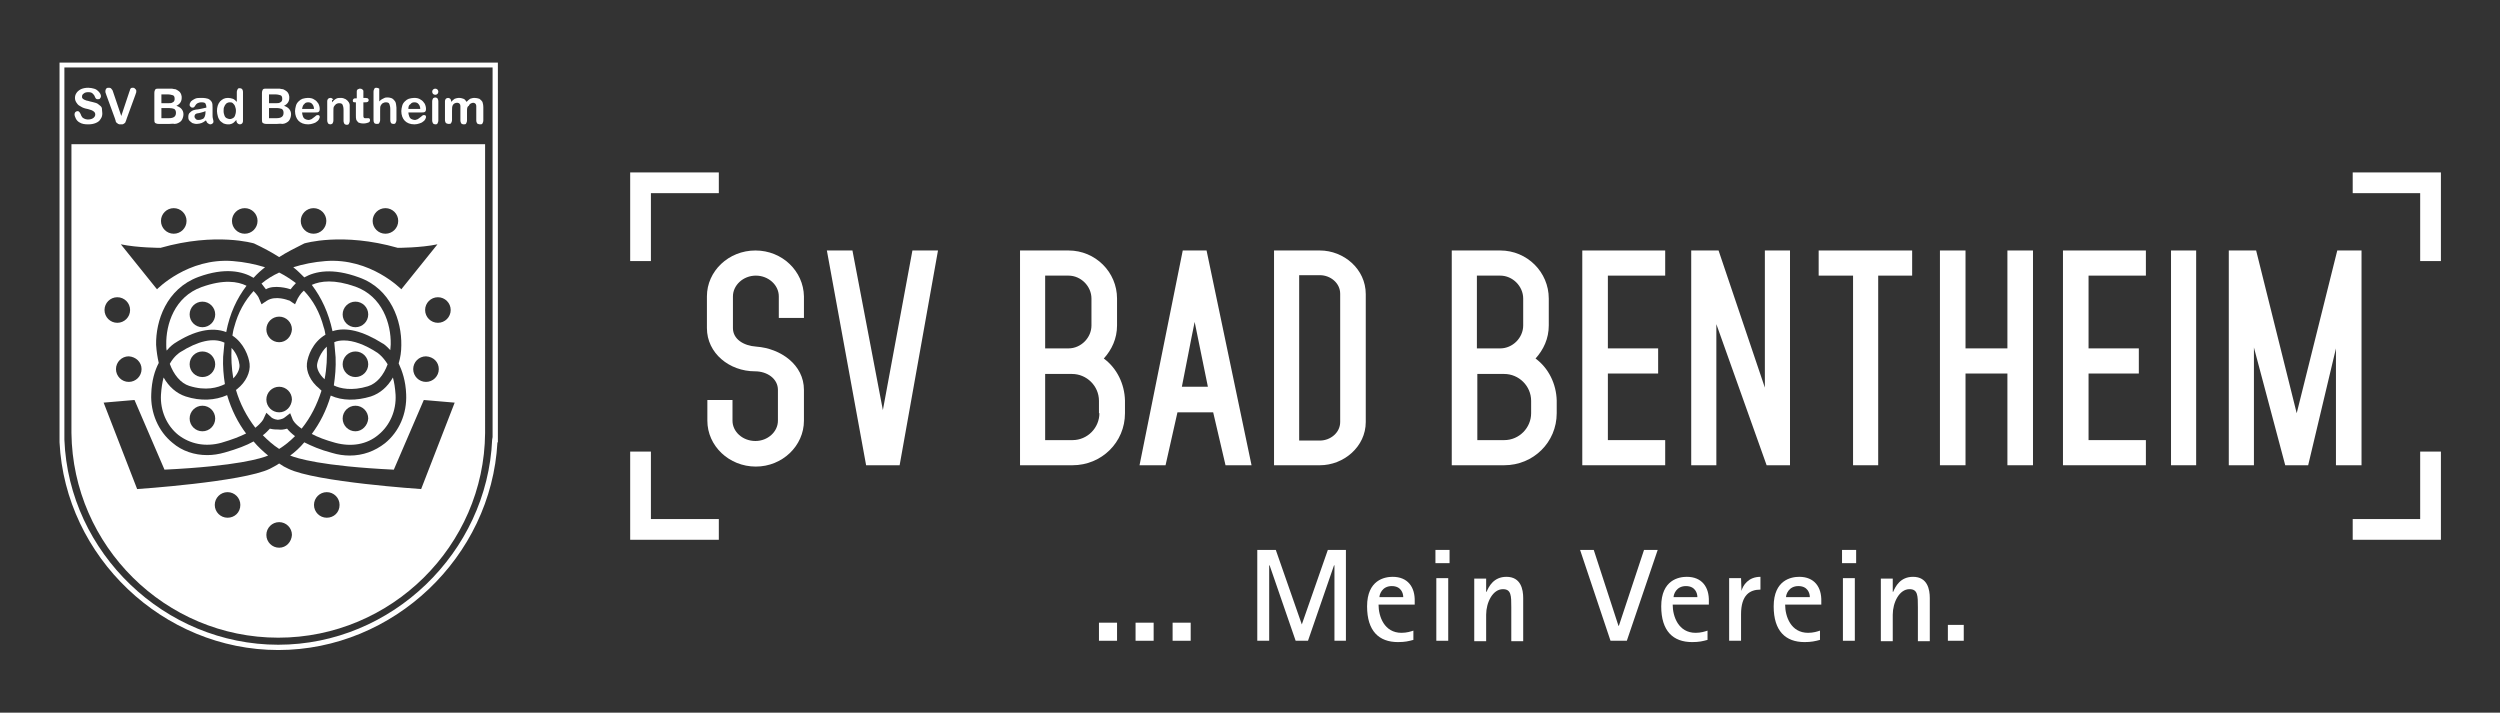 <?xml version="1.0" encoding="utf-8"?>
<!-- Generator: Adobe Illustrator 22.1.0, SVG Export Plug-In . SVG Version: 6.00 Build 0)  -->
<svg version="1.1" id="Ebene_1" xmlns="http://www.w3.org/2000/svg" xmlns:xlink="http://www.w3.org/1999/xlink" x="0px" y="0px"
	 viewBox="0 0 566.9 161.6" style="enable-background:new 0 0 566.9 161.6;" xml:space="preserve">
<rect x="0" y="0" width="566.9" height="161.6" fill="#333333" stroke="none"/>
<style type="text/css">
	.st0{fill:#FFFFFF;}
</style>
<g>
	<path class="st0" d="M83.4,87.6c2-0.6,3.6-2.5,4.5-5c-1.1-1.8-2.2-2.5-2.3-2.6c-2.9-1.9-5.5-2.8-7.6-2.8c-0.8,0-1.6,0.1-2.2,0.4
		c0.1,1.1,0.2,2.2,0.3,3.4c0.1,2.3-0.1,4.4-0.4,6.4C77.1,88.1,79.8,88.7,83.4,87.6z M80.6,79.7c1.6,0,2.9,1.3,2.9,2.9
		c0,1.6-1.3,2.9-2.9,2.9c-1.6,0-2.9-1.3-2.9-2.9C77.7,81,79,79.7,80.6,79.7z"/>
	<path class="st0" d="M71.9,82.7c-0.1,0.8,0.4,2.1,1.7,3.3c0.5-2.5,0.6-5,0.5-7.4C72.7,79.9,72,81.8,71.9,82.7z"/>
	<path class="st0" d="M50.9,77.7C50.9,77.7,50.8,77.7,50.9,77.7c-2.5-1.2-6-0.4-10.1,2.2c-0.1,0.1-1.3,0.8-2.3,2.6
		c0.9,2.5,2.5,4.4,4.4,5c3.8,1.2,6.5,0.4,8.1-0.4c-0.3-1.9-0.5-4-0.4-6.2C50.7,79.8,50.8,78.8,50.9,77.7z M45.9,85.5
		c-1.6,0-2.9-1.3-2.9-2.9c0-1.6,1.3-2.9,2.9-2.9c1.6,0,2.9,1.3,2.9,2.9C48.8,84.2,47.5,85.5,45.9,85.5z"/>
	<path class="st0" d="M86.8,77.9c0.1,0,0.8,0.5,1.7,1.5c0-0.4,0.1-0.8,0.1-1.3c0.1-4.7-1.9-10.9-8-13.1c-4.8-1.7-7.9-1.3-9.9-0.4
		c2.2,2.9,3.8,6.3,4.7,10.5C78.4,74.1,82.2,75,86.8,77.9z M80.6,68.4c1.6,0,2.9,1.3,2.9,2.9c0,1.6-1.3,2.9-2.9,2.9
		c-1.6,0-2.9-1.3-2.9-2.9C77.7,69.7,79,68.4,80.6,68.4z"/>
	<path class="st0" d="M84.1,89.9c-3.3,1-6.5,1-9.1-0.2c-1,3.4-2.5,6.3-4.3,8.7c1.3,0.7,3.1,1.4,5.3,2c3.7,1,7.2,0.4,9.8-1.8
		c2.6-2.1,4.1-5.5,3.9-9.1c-0.1-1.5-0.3-2.8-0.6-3.9C87.9,87.7,86.2,89.2,84.1,89.9z M80.6,97.8c-1.6,0-2.9-1.3-2.9-2.9
		c0-1.6,1.3-2.9,2.9-2.9c1.6,0,2.9,1.3,2.9,2.9C83.4,96.5,82.1,97.8,80.6,97.8z"/>
	<path class="st0" d="M54.3,82.7c-0.1-0.9-0.6-2.6-1.8-3.8c-0.1,2.2,0,4.6,0.4,6.9C54,84.7,54.4,83.5,54.3,82.7z"/>
	<path class="st0" d="M72.4,88.1c-2-1.6-3-3.8-2.8-5.7c0.2-1.7,1.3-4.8,4.2-6.5c-0.1-0.6-0.2-1.2-0.4-1.7c-0.9-3.4-2.4-6.1-4.5-8.3
		c-1,0.9-1.3,1.7-1.4,1.8L66.9,69l-1.2-0.8c-0.1-0.1-0.2-0.1-0.3-0.1c0,0-2.9-1.2-4.9,0.1L59.3,69l-0.6-1.4c0-0.1-0.4-0.8-1.2-1.6
		c-2,2.2-3.5,4.8-4.4,8.2c-0.2,0.6-0.3,1.3-0.4,1.9c2.6,1.7,3.7,4.7,3.9,6.4c0.2,1.9-0.8,4.1-2.8,5.7c-0.1,0.1-0.2,0.2-0.3,0.2
		c0.9,3.1,2.4,6,4.4,8.6c1.4-1.1,1.8-1.9,1.8-1.9l0.7-1.5l1.2,1.1c0,0,0.5,0.4,1.4,0.5c0.9-0.1,1.4-0.4,1.5-0.5l1.3-1l0.6,1.5
		c0,0,0.4,0.9,2,2c2.1-2.6,3.5-5.5,4.5-8.6C72.8,88.4,72.5,88.3,72.4,88.1z M63.3,93.5c-1.6,0-2.9-1.3-2.9-2.9
		c0-1.6,1.3-2.9,2.9-2.9c1.6,0,2.9,1.3,2.9,2.9C66.1,92.2,64.9,93.5,63.3,93.5z M63.3,77.6c-1.6,0-2.9-1.3-2.9-2.9
		c0-1.6,1.3-2.9,2.9-2.9c1.6,0,2.9,1.3,2.9,2.9C66.1,76.3,64.9,77.6,63.3,77.6z"/>
	<path class="st0" d="M66.9,98.9c-0.8-0.6-1.4-1.2-1.8-1.7c-0.7,0.2-1.4,0.3-1.9,0.2c-0.6,0-1.2,0-2-0.2c-0.4,0.4-0.9,1-1.6,1.5
		c1.1,1.1,2.3,2.2,3.7,3.1C64.6,101,65.8,100,66.9,98.9z"/>
	<path class="st0" d="M39.5,77.9c4.6-3,8.6-3.8,11.8-2.6c0.8-4.2,2.4-7.6,4.6-10.5c-2-1-5.2-1.5-10.2,0.3c-6.1,2.2-8.1,8.4-8,13.1
		c0,0.4,0,0.9,0.1,1.3C38.7,78.4,39.4,78,39.5,77.9z M45.9,68.4c1.6,0,2.9,1.3,2.9,2.9c0,1.6-1.3,2.9-2.9,2.9
		c-1.6,0-2.9-1.3-2.9-2.9C43,69.7,44.3,68.4,45.9,68.4z"/>
	<path class="st0" d="M60.3,65.6c1.8-1.1,5.1-0.2,5.6,0c0.3-0.4,0.7-0.9,1.2-1.4c-1.2-0.9-2.4-1.7-3.8-2.4c-1.5,0.7-2.8,1.5-4,2.5
		C59.7,64.8,60,65.2,60.3,65.6z"/>
	<path class="st0" d="M16.2,32.7v64.8h0l0,0.7c0.3,25.6,21.3,46.4,46.9,46.4s46.7-20.8,46.9-46.4l0-0.4V32.7H16.2z M102.2,70.3
		c0,1.6-1.3,2.9-2.9,2.9c-1.6,0-2.9-1.3-2.9-2.9c0-1.6,1.3-2.9,2.9-2.9C100.9,67.4,102.2,68.7,102.2,70.3z M99.5,83.7
		c0,1.6-1.3,2.9-2.9,2.9c-1.6,0-2.9-1.3-2.9-2.9c0-1.6,1.3-2.9,2.9-2.9C98.3,80.9,99.5,82.1,99.5,83.7z M87.4,47.2
		c1.6,0,2.9,1.3,2.9,2.9c0,1.6-1.3,2.9-2.9,2.9c-1.6,0-2.9-1.3-2.9-2.9C84.5,48.5,85.8,47.2,87.4,47.2z M71.1,47.2
		c1.6,0,2.9,1.3,2.9,2.9c0,1.6-1.3,2.9-2.9,2.9c-1.6,0-2.9-1.3-2.9-2.9C68.2,48.5,69.5,47.2,71.1,47.2z M55.5,47.2
		c1.6,0,2.9,1.3,2.9,2.9c0,1.6-1.3,2.9-2.9,2.9c-1.6,0-2.9-1.3-2.9-2.9C52.6,48.5,53.9,47.2,55.5,47.2z M39.4,47.2
		c1.6,0,2.9,1.3,2.9,2.9c0,1.6-1.3,2.9-2.9,2.9c-1.6,0-2.9-1.3-2.9-2.9C36.5,48.5,37.8,47.2,39.4,47.2z M26.6,67.4
		c1.6,0,2.9,1.3,2.9,2.9c0,1.6-1.3,2.9-2.9,2.9c-1.6,0-2.9-1.3-2.9-2.9C23.7,68.7,25,67.4,26.6,67.4z M32.1,83.7
		c0,1.6-1.3,2.9-2.9,2.9c-1.6,0-2.9-1.3-2.9-2.9c0-1.6,1.3-2.9,2.9-2.9C30.8,80.9,32.1,82.1,32.1,83.7z M51.6,117.4
		c-1.6,0-2.9-1.3-2.9-2.9c0-1.6,1.3-2.9,2.9-2.9c1.6,0,2.9,1.3,2.9,2.9C54.5,116.2,53.2,117.4,51.6,117.4z M63.3,124.2
		c-1.6,0-2.9-1.3-2.9-2.9c0-1.6,1.3-2.9,2.9-2.9c1.6,0,2.9,1.3,2.9,2.9C66.1,122.9,64.9,124.2,63.3,124.2z M74.1,117.4
		c-1.6,0-2.9-1.3-2.9-2.9c0-1.6,1.3-2.9,2.9-2.9c1.6,0,2.9,1.3,2.9,2.9C77,116.2,75.7,117.4,74.1,117.4z M95.5,110.9
		c0,0-24-1.6-30.1-4.6c-0.7-0.3-1.4-0.7-2.1-1.2c-0.7,0.5-1.4,0.8-2.1,1.2c-6.2,3-30.1,4.6-30.1,4.6l-7.6-19.6l7-0.6l6.8,15.8
		c16.5-0.8,22.1-2.6,23.5-3.2c-1.1-0.9-2.3-2-3.3-3.2c-1.6,0.9-3.7,1.7-6.5,2.5c-1.4,0.4-2.7,0.6-4,0.6c-2.9,0-5.7-0.9-7.9-2.8
		c-3.2-2.6-5-6.8-4.8-11.1c0.1-3,0.8-5.3,1.7-7c-0.3-1.3-0.5-2.6-0.6-4.1c-0.1-5.4,2.3-12.7,9.6-15.4C51,60.6,55,61.5,57.5,63
		c0.8-0.9,1.7-1.7,2.6-2.4c-2.3-0.7-4.7-1.2-7.3-1.4c-10.2-0.8-17.2,6.4-17.2,6.4l-8.2-10.2c3.8,0.8,9,0.8,9,0.8
		c12.6-3.6,21.2-1,21.2-1c2.1,1,4,2,5.7,3.1c1.7-1.1,3.7-2.1,5.7-3.1c0,0,8.6-2.6,21.2,1c0,0,5.2,0,9-0.8l-8.2,10.2
		c0,0-7-7.2-17.2-6.4c-2.6,0.2-5.1,0.7-7.3,1.4c0.9,0.7,1.7,1.5,2.5,2.3c2.5-1.4,6.4-2.2,12.4,0c7.3,2.6,9.7,9.9,9.6,15.4
		c0,1.4-0.2,2.8-0.6,4.1c0.8,1.7,1.6,4,1.7,7c0.2,4.4-1.6,8.5-4.8,11.1c-2.3,1.8-5,2.8-8,2.8c-1.3,0-2.7-0.2-4-0.6
		c-2.7-0.7-4.7-1.6-6.3-2.4c-1,1.2-2.1,2.2-3.2,3c1.5,0.6,7,2.4,23.5,3.2l6.8-15.8l7,0.6L95.5,110.9z"/>
	<path class="st0" d="M42.1,89.9c-2.1-0.7-3.8-2.2-5-4.3c-0.3,1.1-0.5,2.4-0.6,3.9c-0.2,3.6,1.3,7,3.9,9.1c2.7,2.1,6.2,2.8,9.8,1.8
		c2.4-0.7,4.2-1.4,5.6-2.1c-1.8-2.4-3.3-5.3-4.3-8.7C48.8,90.8,45.5,91,42.1,89.9z M45.9,97.8c-1.6,0-2.9-1.3-2.9-2.9
		c0-1.6,1.3-2.9,2.9-2.9c1.6,0,2.9,1.3,2.9,2.9C48.8,96.5,47.5,97.8,45.9,97.8z"/>
</g>
<g>
	<path class="st0" d="M23.2,25.7c0,0.5-0.1,0.9-0.4,1.3c-0.2,0.4-0.6,0.7-1.1,0.9c-0.5,0.2-1,0.3-1.7,0.3c-0.8,0-1.4-0.1-1.9-0.4
		c-0.4-0.2-0.7-0.5-0.9-0.9c-0.2-0.4-0.3-0.7-0.3-1c0-0.2,0.1-0.4,0.2-0.5c0.1-0.1,0.3-0.2,0.5-0.2c0.2,0,0.3,0.1,0.4,0.2
		c0.1,0.1,0.2,0.3,0.3,0.5c0.1,0.3,0.2,0.5,0.3,0.6c0.1,0.2,0.3,0.3,0.5,0.4c0.2,0.1,0.5,0.2,0.8,0.2c0.5,0,0.9-0.1,1.2-0.3
		c0.3-0.2,0.5-0.5,0.5-0.8c0-0.3-0.1-0.5-0.2-0.6c-0.2-0.2-0.4-0.3-0.6-0.4c-0.3-0.1-0.6-0.2-1-0.3c-0.6-0.1-1.1-0.3-1.4-0.5
		c-0.4-0.2-0.7-0.4-0.9-0.7C17.1,23,17,22.6,17,22.2c0-0.4,0.1-0.8,0.4-1.2c0.2-0.3,0.6-0.6,1-0.8c0.5-0.2,1-0.3,1.6-0.3
		c0.5,0,0.9,0.1,1.3,0.2c0.4,0.1,0.7,0.3,0.9,0.5c0.2,0.2,0.4,0.4,0.5,0.6c0.1,0.2,0.2,0.4,0.2,0.6c0,0.2-0.1,0.4-0.2,0.5
		c-0.1,0.2-0.3,0.2-0.5,0.2c-0.2,0-0.3,0-0.4-0.1c-0.1-0.1-0.2-0.2-0.3-0.5c-0.1-0.3-0.3-0.5-0.5-0.7c-0.2-0.2-0.5-0.3-1-0.3
		c-0.4,0-0.8,0.1-1,0.3c-0.3,0.2-0.4,0.4-0.4,0.7c0,0.2,0,0.3,0.1,0.4c0.1,0.1,0.2,0.2,0.4,0.3c0.2,0.1,0.3,0.1,0.5,0.2
		c0.2,0,0.4,0.1,0.8,0.2c0.4,0.1,0.9,0.2,1.2,0.3c0.4,0.1,0.7,0.3,0.9,0.5c0.3,0.2,0.5,0.4,0.6,0.7C23.1,24.9,23.2,25.3,23.2,25.7"
		/>
</g>
<g>
	<path class="st0" d="M25.7,21l1.8,5.3l1.8-5.4c0.1-0.3,0.2-0.5,0.2-0.6c0-0.1,0.1-0.2,0.2-0.3c0.1-0.1,0.3-0.1,0.4-0.1
		c0.1,0,0.3,0,0.4,0.1c0.1,0.1,0.2,0.2,0.3,0.3c0.1,0.1,0.1,0.2,0.1,0.3c0,0.1,0,0.2,0,0.3c0,0.1-0.1,0.2-0.1,0.3
		c0,0.1-0.1,0.2-0.1,0.3l-1.9,5.2c-0.1,0.2-0.1,0.4-0.2,0.6c-0.1,0.2-0.1,0.3-0.2,0.5c-0.1,0.1-0.2,0.2-0.4,0.3
		c-0.1,0.1-0.3,0.1-0.6,0.1s-0.4,0-0.6-0.1c-0.1-0.1-0.3-0.2-0.4-0.3c-0.1-0.1-0.2-0.3-0.2-0.5c-0.1-0.2-0.1-0.4-0.2-0.6l-1.9-5.2
		c0-0.1-0.1-0.2-0.1-0.3c0-0.1-0.1-0.2-0.1-0.3s0-0.2,0-0.3c0-0.2,0.1-0.4,0.2-0.5c0.1-0.2,0.3-0.2,0.6-0.2c0.3,0,0.5,0.1,0.6,0.3
		C25.5,20.4,25.6,20.6,25.7,21"/>
</g>
<g>
	<path class="st0" d="M38.3,24.5h-1.7v2.3h1.7c1.1,0,1.6-0.4,1.6-1.2c0-0.4-0.1-0.7-0.4-0.9C39.3,24.6,38.8,24.5,38.3,24.5
		 M36.6,21.3v2.1h1.5c0.4,0,0.7,0,0.9-0.1c0.2-0.1,0.4-0.2,0.5-0.4c0.1-0.2,0.1-0.3,0.1-0.5c0-0.4-0.1-0.7-0.4-0.8
		c-0.3-0.1-0.7-0.2-1.3-0.2H36.6z M38.4,28.1H36c-0.4,0-0.6-0.1-0.8-0.2c-0.2-0.2-0.2-0.4-0.2-0.8v-6c0-0.4,0.1-0.6,0.2-0.8
		c0.2-0.2,0.4-0.2,0.7-0.2h2.6c0.4,0,0.7,0,1,0.1c0.3,0,0.5,0.1,0.8,0.3c0.2,0.1,0.4,0.3,0.5,0.4c0.1,0.2,0.3,0.4,0.3,0.6
		c0.1,0.2,0.1,0.4,0.1,0.7c0,0.8-0.4,1.4-1.2,1.8c1,0.3,1.6,1,1.6,1.9c0,0.4-0.1,0.8-0.3,1.2c-0.2,0.4-0.5,0.6-0.9,0.8
		c-0.2,0.1-0.5,0.2-0.8,0.2C39.2,28,38.8,28.1,38.4,28.1"/>
</g>
<g>
	<path class="st0" d="M46.6,25.2c-0.2,0.1-0.5,0.2-0.9,0.3c-0.4,0.1-0.7,0.2-0.9,0.2c-0.2,0-0.3,0.1-0.5,0.2
		c-0.1,0.1-0.2,0.3-0.2,0.5c0,0.2,0.1,0.4,0.3,0.6c0.2,0.2,0.4,0.2,0.7,0.2c0.3,0,0.6-0.1,0.8-0.2c0.3-0.1,0.4-0.3,0.5-0.5
		c0.1-0.2,0.2-0.6,0.2-1.1V25.2z M46.7,27.3c-0.4,0.3-0.7,0.5-1,0.6c-0.3,0.1-0.7,0.2-1.1,0.2c-0.4,0-0.7-0.1-1-0.2
		c-0.3-0.2-0.5-0.4-0.7-0.6c-0.2-0.3-0.2-0.5-0.2-0.8c0-0.4,0.1-0.8,0.4-1c0.3-0.3,0.6-0.5,1.1-0.6c0.1,0,0.3-0.1,0.7-0.1
		c0.4-0.1,0.7-0.1,1-0.2c0.3-0.1,0.6-0.1,0.9-0.2c0-0.4-0.1-0.7-0.2-0.9c-0.1-0.2-0.4-0.3-0.9-0.3c-0.4,0-0.7,0.1-0.9,0.2
		c-0.2,0.1-0.4,0.3-0.5,0.5c-0.1,0.2-0.2,0.3-0.3,0.4c-0.1,0.1-0.2,0.1-0.4,0.1c-0.2,0-0.3-0.1-0.4-0.2c-0.1-0.1-0.2-0.2-0.2-0.4
		c0-0.3,0.1-0.5,0.3-0.8c0.2-0.2,0.5-0.4,0.9-0.6c0.4-0.2,0.9-0.2,1.5-0.2c0.7,0,1.2,0.1,1.5,0.2c0.4,0.2,0.6,0.4,0.8,0.7
		c0.2,0.3,0.2,0.8,0.2,1.3c0,0.3,0,0.6,0,0.9c0,0.2,0,0.5,0,0.8c0,0.3,0,0.6,0.1,0.9c0.1,0.3,0.1,0.5,0.1,0.6c0,0.2-0.1,0.3-0.2,0.4
		c-0.1,0.1-0.3,0.2-0.5,0.2c-0.2,0-0.3-0.1-0.5-0.2S46.8,27.6,46.7,27.3"/>
</g>
<g>
	<path class="st0" d="M50.7,25.2c0,0.4,0.1,0.7,0.2,1c0.1,0.3,0.3,0.5,0.5,0.6c0.2,0.1,0.5,0.2,0.7,0.2c0.3,0,0.5-0.1,0.7-0.2
		c0.2-0.1,0.4-0.3,0.5-0.6c0.1-0.3,0.2-0.6,0.2-1.1c0-0.4-0.1-0.7-0.2-1c-0.1-0.3-0.3-0.5-0.5-0.7c-0.2-0.2-0.5-0.2-0.7-0.2
		c-0.3,0-0.5,0.1-0.7,0.2c-0.2,0.2-0.4,0.4-0.5,0.7C50.7,24.4,50.7,24.8,50.7,25.2 M53.6,27.3v-0.1c-0.2,0.2-0.4,0.4-0.6,0.6
		c-0.2,0.1-0.4,0.3-0.6,0.3c-0.2,0.1-0.5,0.1-0.7,0.1c-0.4,0-0.7-0.1-1-0.2c-0.3-0.2-0.6-0.4-0.8-0.6c-0.2-0.3-0.4-0.6-0.5-1
		c-0.1-0.4-0.2-0.8-0.2-1.2c0-0.9,0.2-1.6,0.7-2.2c0.5-0.5,1-0.8,1.8-0.8c0.4,0,0.8,0.1,1.1,0.2c0.3,0.1,0.6,0.4,0.9,0.7v-2.2
		c0-0.3,0.1-0.5,0.2-0.7c0.1-0.2,0.3-0.2,0.5-0.2c0.2,0,0.4,0.1,0.5,0.2c0.1,0.1,0.2,0.4,0.2,0.6v6.6c0,0.3-0.1,0.5-0.2,0.6
		c-0.1,0.1-0.3,0.2-0.5,0.2c-0.2,0-0.4-0.1-0.5-0.2C53.7,27.8,53.6,27.6,53.6,27.3"/>
</g>
<g>
	<path class="st0" d="M62.7,24.5H61v2.3h1.7c1.1,0,1.6-0.4,1.6-1.2c0-0.4-0.1-0.7-0.4-0.9C63.6,24.6,63.2,24.5,62.7,24.5 M61,21.3
		v2.1h1.5c0.4,0,0.7,0,0.9-0.1c0.2-0.1,0.4-0.2,0.5-0.4c0.1-0.2,0.1-0.3,0.1-0.5c0-0.4-0.1-0.7-0.4-0.8c-0.3-0.1-0.7-0.2-1.3-0.2H61
		z M62.8,28.1h-2.4c-0.4,0-0.6-0.1-0.8-0.2c-0.2-0.2-0.2-0.4-0.2-0.8v-6c0-0.4,0.1-0.6,0.2-0.8c0.2-0.2,0.4-0.2,0.7-0.2h2.6
		c0.4,0,0.7,0,1,0.1c0.3,0,0.5,0.1,0.8,0.3c0.2,0.1,0.4,0.3,0.5,0.4c0.1,0.2,0.3,0.4,0.3,0.6c0.1,0.2,0.1,0.4,0.1,0.7
		c0,0.8-0.4,1.4-1.2,1.8c1,0.3,1.6,1,1.6,1.9c0,0.4-0.1,0.8-0.3,1.2c-0.2,0.4-0.5,0.6-0.9,0.8c-0.2,0.1-0.5,0.2-0.8,0.2
		C63.6,28,63.2,28.1,62.8,28.1"/>
</g>
<g>
	<path class="st0" d="M68.5,24.7h2.7c0-0.5-0.2-0.9-0.4-1.1c-0.2-0.3-0.6-0.4-0.9-0.4c-0.4,0-0.7,0.1-0.9,0.4
		C68.7,23.8,68.6,24.2,68.5,24.7 M71.4,25.5h-2.9c0,0.3,0.1,0.6,0.2,0.9c0.1,0.3,0.3,0.5,0.5,0.6c0.2,0.1,0.5,0.2,0.7,0.2
		c0.2,0,0.3,0,0.5-0.1c0.1,0,0.3-0.1,0.4-0.2c0.1-0.1,0.3-0.2,0.4-0.3s0.3-0.2,0.5-0.4c0.1-0.1,0.2-0.1,0.3-0.1c0.2,0,0.3,0,0.4,0.1
		c0.1,0.1,0.1,0.2,0.1,0.4c0,0.1-0.1,0.3-0.2,0.5c-0.1,0.2-0.3,0.4-0.5,0.5c-0.2,0.2-0.5,0.3-0.8,0.4c-0.3,0.1-0.7,0.2-1.1,0.2
		c-1,0-1.7-0.3-2.2-0.8c-0.5-0.5-0.8-1.3-0.8-2.2c0-0.4,0.1-0.8,0.2-1.2c0.1-0.4,0.3-0.7,0.6-1c0.3-0.3,0.6-0.5,0.9-0.6
		c0.4-0.1,0.8-0.2,1.2-0.2c0.6,0,1.1,0.1,1.5,0.4c0.4,0.2,0.7,0.6,0.9,0.9c0.2,0.4,0.3,0.8,0.3,1.2c0,0.4-0.1,0.6-0.3,0.7
		C72.1,25.5,71.8,25.5,71.4,25.5"/>
</g>
<g>
	<path class="st0" d="M75.3,23v0.2c0.3-0.3,0.5-0.6,0.9-0.8c0.3-0.2,0.7-0.2,1.1-0.2c0.4,0,0.7,0.1,1.1,0.3c0.3,0.2,0.5,0.4,0.7,0.7
		c0.1,0.2,0.2,0.4,0.2,0.6c0,0.2,0,0.5,0,0.8v2.8c0,0.3-0.1,0.5-0.2,0.7c-0.1,0.2-0.3,0.2-0.5,0.2c-0.2,0-0.4-0.1-0.5-0.2
		c-0.1-0.2-0.2-0.4-0.2-0.7v-2.5c0-0.5-0.1-0.9-0.2-1.1c-0.1-0.3-0.4-0.4-0.8-0.4c-0.3,0-0.5,0.1-0.7,0.2c-0.2,0.2-0.4,0.4-0.5,0.6
		c-0.1,0.2-0.1,0.6-0.1,1.2v1.9c0,0.3-0.1,0.5-0.2,0.7c-0.1,0.1-0.3,0.2-0.5,0.2c-0.2,0-0.4-0.1-0.5-0.2c-0.1-0.2-0.2-0.4-0.2-0.7
		V23c0-0.3,0.1-0.5,0.2-0.6s0.3-0.2,0.5-0.2c0.1,0,0.2,0,0.4,0.1c0.1,0.1,0.2,0.2,0.3,0.3C75.2,22.6,75.3,22.8,75.3,23"/>
</g>
<g>
	<path class="st0" d="M80.7,22.3h0.2v-0.9c0-0.2,0-0.4,0-0.6c0-0.1,0-0.3,0.1-0.4c0.1-0.1,0.1-0.2,0.3-0.2c0.1-0.1,0.2-0.1,0.4-0.1
		c0.2,0,0.4,0.1,0.5,0.2c0.1,0.1,0.2,0.2,0.2,0.3c0,0.1,0,0.3,0,0.6v1h0.5c0.2,0,0.4,0.1,0.5,0.1c0.1,0.1,0.2,0.2,0.2,0.4
		c0,0.2-0.1,0.3-0.2,0.4c-0.2,0.1-0.4,0.1-0.7,0.1h-0.3v2.7c0,0.2,0,0.4,0,0.5c0,0.1,0.1,0.2,0.1,0.3c0.1,0.1,0.2,0.1,0.3,0.1
		c0.1,0,0.2,0,0.4,0c0.1,0,0.3,0,0.3,0c0.1,0,0.2,0,0.3,0.1s0.1,0.2,0.1,0.4c0,0.2-0.1,0.4-0.4,0.5c-0.3,0.1-0.6,0.2-1.1,0.2
		c-0.5,0-0.8-0.1-1.1-0.2c-0.2-0.2-0.4-0.4-0.5-0.6c-0.1-0.3-0.1-0.6-0.1-1.1v-2.9h-0.2c-0.2,0-0.4,0-0.5-0.2
		C80.1,23.1,80,23,80,22.8c0-0.2,0.1-0.3,0.2-0.4C80.3,22.3,80.5,22.3,80.7,22.3"/>
</g>
<g>
	<path class="st0" d="M86,20.8V23c0.2-0.2,0.4-0.4,0.6-0.5c0.2-0.1,0.4-0.2,0.6-0.3c0.2-0.1,0.5-0.1,0.7-0.1c0.4,0,0.7,0.1,1,0.2
		c0.3,0.2,0.5,0.4,0.7,0.7c0.1,0.2,0.2,0.4,0.2,0.6c0,0.2,0.1,0.5,0.1,0.8v2.8c0,0.3-0.1,0.5-0.2,0.7c-0.1,0.2-0.3,0.2-0.5,0.2
		c-0.5,0-0.7-0.3-0.7-0.9v-2.5c0-0.5-0.1-0.8-0.2-1.1c-0.1-0.3-0.4-0.4-0.8-0.4c-0.3,0-0.5,0.1-0.7,0.2c-0.2,0.1-0.4,0.4-0.5,0.6
		c-0.1,0.2-0.1,0.6-0.1,1.2v2c0,0.3-0.1,0.5-0.2,0.7c-0.1,0.2-0.3,0.2-0.6,0.2c-0.5,0-0.7-0.3-0.7-0.9v-6.4c0-0.3,0.1-0.5,0.2-0.7
		c0.1-0.2,0.3-0.2,0.5-0.2c0.2,0,0.4,0.1,0.6,0.2C86,20.3,86,20.5,86,20.8"/>
</g>
<g>
	<path class="st0" d="M92.6,24.7h2.7c0-0.5-0.2-0.9-0.4-1.1c-0.2-0.3-0.6-0.4-0.9-0.4c-0.4,0-0.7,0.1-0.9,0.4
		C92.7,23.8,92.6,24.2,92.6,24.7 M95.5,25.5h-2.9c0,0.3,0.1,0.6,0.2,0.9c0.1,0.3,0.3,0.5,0.5,0.6c0.2,0.1,0.5,0.2,0.7,0.2
		c0.2,0,0.3,0,0.5-0.1c0.1,0,0.3-0.1,0.4-0.2c0.1-0.1,0.3-0.2,0.4-0.3c0.1-0.1,0.3-0.2,0.5-0.4c0.1-0.1,0.2-0.1,0.3-0.1
		c0.2,0,0.3,0,0.4,0.1c0.1,0.1,0.1,0.2,0.1,0.4c0,0.1-0.1,0.3-0.2,0.5c-0.1,0.2-0.3,0.4-0.5,0.5c-0.2,0.2-0.5,0.3-0.8,0.4
		c-0.3,0.1-0.7,0.2-1.1,0.2c-1,0-1.7-0.3-2.2-0.8c-0.5-0.5-0.8-1.3-0.8-2.2c0-0.4,0.1-0.8,0.2-1.2c0.1-0.4,0.3-0.7,0.6-1
		c0.3-0.3,0.6-0.5,0.9-0.6c0.4-0.1,0.8-0.2,1.2-0.2c0.6,0,1.1,0.1,1.5,0.4c0.4,0.2,0.7,0.6,0.9,0.9c0.2,0.4,0.3,0.8,0.3,1.2
		c0,0.4-0.1,0.6-0.3,0.7C96.1,25.5,95.8,25.5,95.5,25.5"/>
</g>
<g>
	<path class="st0" d="M99.4,23v4.3c0,0.3-0.1,0.5-0.2,0.7c-0.1,0.2-0.3,0.2-0.5,0.2c-0.2,0-0.4-0.1-0.5-0.2
		c-0.1-0.2-0.2-0.4-0.2-0.7V23c0-0.3,0.1-0.5,0.2-0.7c0.1-0.1,0.3-0.2,0.5-0.2c0.2,0,0.4,0.1,0.5,0.2C99.3,22.5,99.4,22.7,99.4,23
		 M98.7,21.5c-0.2,0-0.4-0.1-0.5-0.2c-0.1-0.1-0.2-0.3-0.2-0.5c0-0.2,0.1-0.4,0.2-0.5c0.2-0.1,0.3-0.2,0.5-0.2
		c0.2,0,0.4,0.1,0.5,0.2c0.1,0.1,0.2,0.3,0.2,0.5c0,0.2-0.1,0.4-0.2,0.5C99.1,21.4,98.9,21.5,98.7,21.5"/>
</g>
<g>
	<path class="st0" d="M105.9,25.3v2c0,0.3-0.1,0.5-0.2,0.7c-0.1,0.2-0.3,0.2-0.6,0.2c-0.2,0-0.4-0.1-0.5-0.2
		c-0.1-0.2-0.2-0.4-0.2-0.7v-2.4c0-0.4,0-0.7,0-0.9c0-0.2-0.1-0.4-0.2-0.5c-0.1-0.1-0.3-0.2-0.5-0.2c-0.5,0-0.8,0.2-1,0.5
		c-0.2,0.3-0.2,0.8-0.2,1.4v2c0,0.3-0.1,0.5-0.2,0.7c-0.1,0.2-0.3,0.2-0.6,0.2c-0.2,0-0.4-0.1-0.6-0.2c-0.1-0.2-0.2-0.4-0.2-0.7V23
		c0-0.3,0.1-0.5,0.2-0.6c0.1-0.1,0.3-0.2,0.5-0.2c0.2,0,0.4,0.1,0.5,0.2c0.1,0.1,0.2,0.3,0.2,0.6v0.1c0.3-0.3,0.5-0.5,0.8-0.7
		c0.3-0.1,0.6-0.2,1-0.2c0.4,0,0.7,0.1,1,0.2c0.3,0.1,0.5,0.4,0.7,0.7c0.3-0.3,0.5-0.5,0.8-0.7c0.3-0.1,0.6-0.2,1-0.2
		c0.4,0,0.8,0.1,1.1,0.2c0.3,0.2,0.5,0.4,0.7,0.7c0.1,0.3,0.2,0.7,0.2,1.3v2.9c0,0.3-0.1,0.5-0.2,0.7c-0.1,0.2-0.3,0.2-0.6,0.2
		c-0.2,0-0.4-0.1-0.6-0.2c-0.1-0.2-0.2-0.4-0.2-0.7v-2.5c0-0.3,0-0.6,0-0.8c0-0.2-0.1-0.4-0.2-0.5c-0.1-0.1-0.3-0.2-0.5-0.2
		c-0.2,0-0.4,0.1-0.6,0.2c-0.2,0.1-0.3,0.3-0.4,0.5C105.9,24.2,105.9,24.6,105.9,25.3"/>
</g>
<g>
	<path class="st0" d="M14.6,99.3l0,0.4c1,25.7,22.8,46.5,48.5,46.5s47.4-20.9,48.5-46.5l0.1-0.6V15.3H14.6L14.6,99.3z M63.1,147.4
		c-26.1,0-48.3-21.1-49.6-47.1h0l0-0.6l0-1.5v-84h99.4v86.1h-0.1C111.4,126.3,89.2,147.4,63.1,147.4"/>
</g>
<g>
	<path class="st0" d="M171.3,56.8c-6.1,0-11,4.7-11,10.4v7.2c0,5.7,5.1,9.8,10.9,9.8c2.8,0,5.2,1.7,5.2,4.2v7c0,2.5-2.3,4.6-5.1,4.6
		c-2.9,0-5.2-2.1-5.2-4.6v-4.7h-5.7v4.7c0,5.7,4.9,10.4,11,10.4c6,0,10.9-4.7,10.9-10.4v-7c0-5.7-5.3-9.4-10.8-9.8
		c-2.9-0.2-5.3-1.7-5.3-4.2v-7.2c0-2.5,2.3-4.7,5.2-4.7c2.8,0,5.2,2.1,5.2,4.7v4.9h5.7v-4.9C182.2,61.5,177.4,56.8,171.3,56.8z"/>
	<polygon class="st0" points="200.2,93 193.3,56.8 187.5,56.8 196.4,105.5 204,105.5 212.7,56.8 206.9,56.8 	"/>
	<path class="st0" d="M250.3,81.3c1.8-2,3-4.5,3-7.5v-6.1c0-6-4.9-10.9-11-10.9h-11v48.7h11.9c6.6,0,11.9-5.2,11.9-11.8v-2.9
		C255,87.1,253.3,83.5,250.3,81.3z M237,62.5h5.3c2.8,0,5.2,2.4,5.2,5.2v6.1c0,2.8-2.4,5.2-5.2,5.2H237V62.5z M249.3,93.7
		c0,3.3-2.7,6.1-6.1,6.1H237v-15h6.1c3.3,0,6.1,2.7,6.1,6.1V93.7z"/>
	<path class="st0" d="M268.2,56.8l-9.8,48.7h5.9l2.7-12h8.1l2.8,12h5.9l-10.2-48.7H268.2z M268,87.7c1.1-5.4,1.9-9.9,2.9-14.7
		l3,14.7H268z"/>
	<path class="st0" d="M299.3,56.8h-10.4v48.7h10.4c5.4,0,10.4-4.2,10.4-9.8v-29C309.7,61,304.7,56.8,299.3,56.8z M303.9,95.7
		c0,2.4-2.2,4.2-4.6,4.2h-4.7V62.4h4.7c2.4,0,4.6,1.8,4.6,4.2V95.7z"/>
	<path class="st0" d="M348.2,81.3c1.8-2,3-4.5,3-7.5v-6.1c0-6-4.9-10.9-11-10.9h-11v48.7h11.9c6.6,0,11.9-5.2,11.9-11.8v-2.9
		C352.9,87.1,351.2,83.5,348.2,81.3z M334.9,62.5h5.3c2.8,0,5.2,2.4,5.2,5.2v6.1c0,2.8-2.4,5.2-5.2,5.2h-5.3V62.5z M347.2,93.7
		c0,3.3-2.7,6.1-6.1,6.1h-6.1v-15h6.1c3.3,0,6.1,2.7,6.1,6.1V93.7z"/>
	<polygon class="st0" points="377.6,99.8 364.6,99.8 364.6,84.7 376,84.7 376,79 364.6,79 364.6,62.5 377.6,62.5 377.6,56.8 
		358.8,56.8 358.8,105.5 377.6,105.5 	"/>
	<polygon class="st0" points="405.9,56.8 400.2,56.8 400.2,87.9 389.7,56.8 383.5,56.8 383.5,105.5 389.2,105.5 389.2,73.5 
		400.6,105.5 405.9,105.5 	"/>
	<polygon class="st0" points="433.6,56.8 412.4,56.8 412.4,62.5 420.2,62.5 420.2,105.5 425.9,105.5 425.9,62.5 433.6,62.5 	"/>
	<polygon class="st0" points="455.2,79 445.7,79 445.7,56.8 439.9,56.8 439.9,105.5 445.7,105.5 445.7,84.7 455.2,84.7 455.2,105.5 
		461,105.5 461,56.8 455.2,56.8 	"/>
	<polygon class="st0" points="467.8,105.5 486.6,105.5 486.6,99.8 473.6,99.8 473.6,84.7 485,84.7 485,79 473.6,79 473.6,62.5 
		486.6,62.5 486.6,56.8 467.8,56.8 	"/>
	<rect x="492.3" y="56.8" class="st0" width="5.7" height="48.7"/>
	<polygon class="st0" points="535.5,105.5 535.5,56.8 530,56.8 520.8,93.7 511.6,56.8 505.4,56.8 505.4,105.5 511.1,105.5 
		511.1,78.8 518.2,105.5 523.4,105.5 529.7,79 529.7,105.5 	"/>
	<polygon class="st0" points="147.6,43.8 163,43.8 163,39.1 142.9,39.1 142.9,39.1 142.9,43.8 142.9,59.2 147.6,59.2 	"/>
	<polygon class="st0" points="533.5,39.1 533.5,43.8 548.8,43.8 548.8,59.2 553.5,59.2 553.5,43.8 553.5,39.1 553.5,39.1 	"/>
	<polygon class="st0" points="147.6,102.4 142.9,102.4 142.9,117.7 142.9,122.4 147.6,122.4 163,122.4 163,117.7 147.6,117.7 	"/>
	<polygon class="st0" points="548.8,117.7 533.5,117.7 533.5,122.4 548.8,122.4 553.5,122.4 553.5,117.7 553.5,102.4 548.8,102.4 	
		"/>
	<rect x="249.2" y="141.2" class="st0" width="4.1" height="4.1"/>
	<rect x="257.5" y="141.2" class="st0" width="4.1" height="4.1"/>
	<rect x="265.9" y="141.2" class="st0" width="4.1" height="4.1"/>
	<polygon class="st0" points="295.2,141.6 295.2,141.6 289.3,124.7 285.1,124.7 285.1,145.3 287.8,145.3 287.8,128.2 287.9,128.2 
		293.8,145.3 296.6,145.3 302.5,128.2 302.6,128.2 302.6,145.3 305.2,145.3 305.2,124.7 301.1,124.7 	"/>
	<path class="st0" d="M315.8,130.8c-1.8,0-5.8,0.7-5.8,6.7c0,5.6,2.7,8.1,7,8.1c1.6,0,2.4-0.2,3.5-0.5V143c-0.6,0.2-1.5,0.5-2.7,0.5
		c-3.9,0-5.2-3.7-5.2-6.4h8.2v-0.7C320.9,133.1,319.2,130.8,315.8,130.8z M312.8,135.4c0-0.6,0.6-2.5,2.8-2.5c2.1,0,2.6,1.6,2.6,2.5
		H312.8z"/>
	<rect x="325.7" y="131.1" class="st0" width="2.7" height="14.2"/>
	<rect x="325.5" y="124.7" class="st0" width="3.2" height="3"/>
	<path class="st0" d="M341.6,130.8c-2.9,0-4,2.2-4.5,3.4H337v-3h-2.7v14.2h2.7v-6c0-2.8,1.5-5.8,3.8-5.8c1.9,0,1.9,1.5,1.9,4.1v7.7
		h2.7v-9.8C345.4,133.7,344.9,130.8,341.6,130.8z"/>
	<polygon class="st0" points="367.1,141.9 367,141.9 361.4,124.7 358.3,124.7 365.2,145.3 368.9,145.3 375.9,124.7 372.8,124.7 	"/>
	<path class="st0" d="M382.5,130.8c-1.8,0-5.8,0.7-5.8,6.7c0,5.6,2.7,8.1,7,8.1c1.6,0,2.4-0.2,3.5-0.5V143c-0.6,0.2-1.5,0.5-2.7,0.5
		c-3.9,0-5.2-3.7-5.2-6.4h8.2v-0.7C387.6,133.1,385.9,130.8,382.5,130.8z M379.5,135.4c0-0.6,0.6-2.5,2.8-2.5c2.1,0,2.6,1.6,2.6,2.5
		H379.5z"/>
	<path class="st0" d="M394.9,134L394.9,134l-0.1-2.9h-2.7v14.2h2.7v-6c0-4.4,2-5.6,4.4-5.6v-2.9C396.4,130.8,395.2,132.8,394.9,134z
		"/>
	<path class="st0" d="M408,130.8c-1.8,0-5.8,0.7-5.8,6.7c0,5.6,2.7,8.1,7,8.1c1.5,0,2.4-0.2,3.5-0.5V143c-0.6,0.2-1.5,0.5-2.7,0.5
		c-3.9,0-5.2-3.7-5.2-6.4h8.2v-0.7C413.1,133.1,411.4,130.8,408,130.8z M405,135.4c0-0.6,0.6-2.5,2.8-2.5c2.1,0,2.6,1.6,2.6,2.5H405
		z"/>
	<rect x="417.9" y="131.1" class="st0" width="2.7" height="14.2"/>
	<rect x="417.7" y="124.7" class="st0" width="3.2" height="3"/>
	<path class="st0" d="M433.8,130.8c-2.9,0-4,2.2-4.5,3.4h-0.1v-3h-2.7v14.2h2.7v-6c0-2.8,1.5-5.8,3.8-5.8c1.9,0,1.9,1.5,1.9,4.1v7.7
		h2.7v-9.8C437.6,133.7,437.1,130.8,433.8,130.8z"/>
	<rect x="441.7" y="141.7" class="st0" width="3.6" height="3.6"/>
</g>
</svg>
